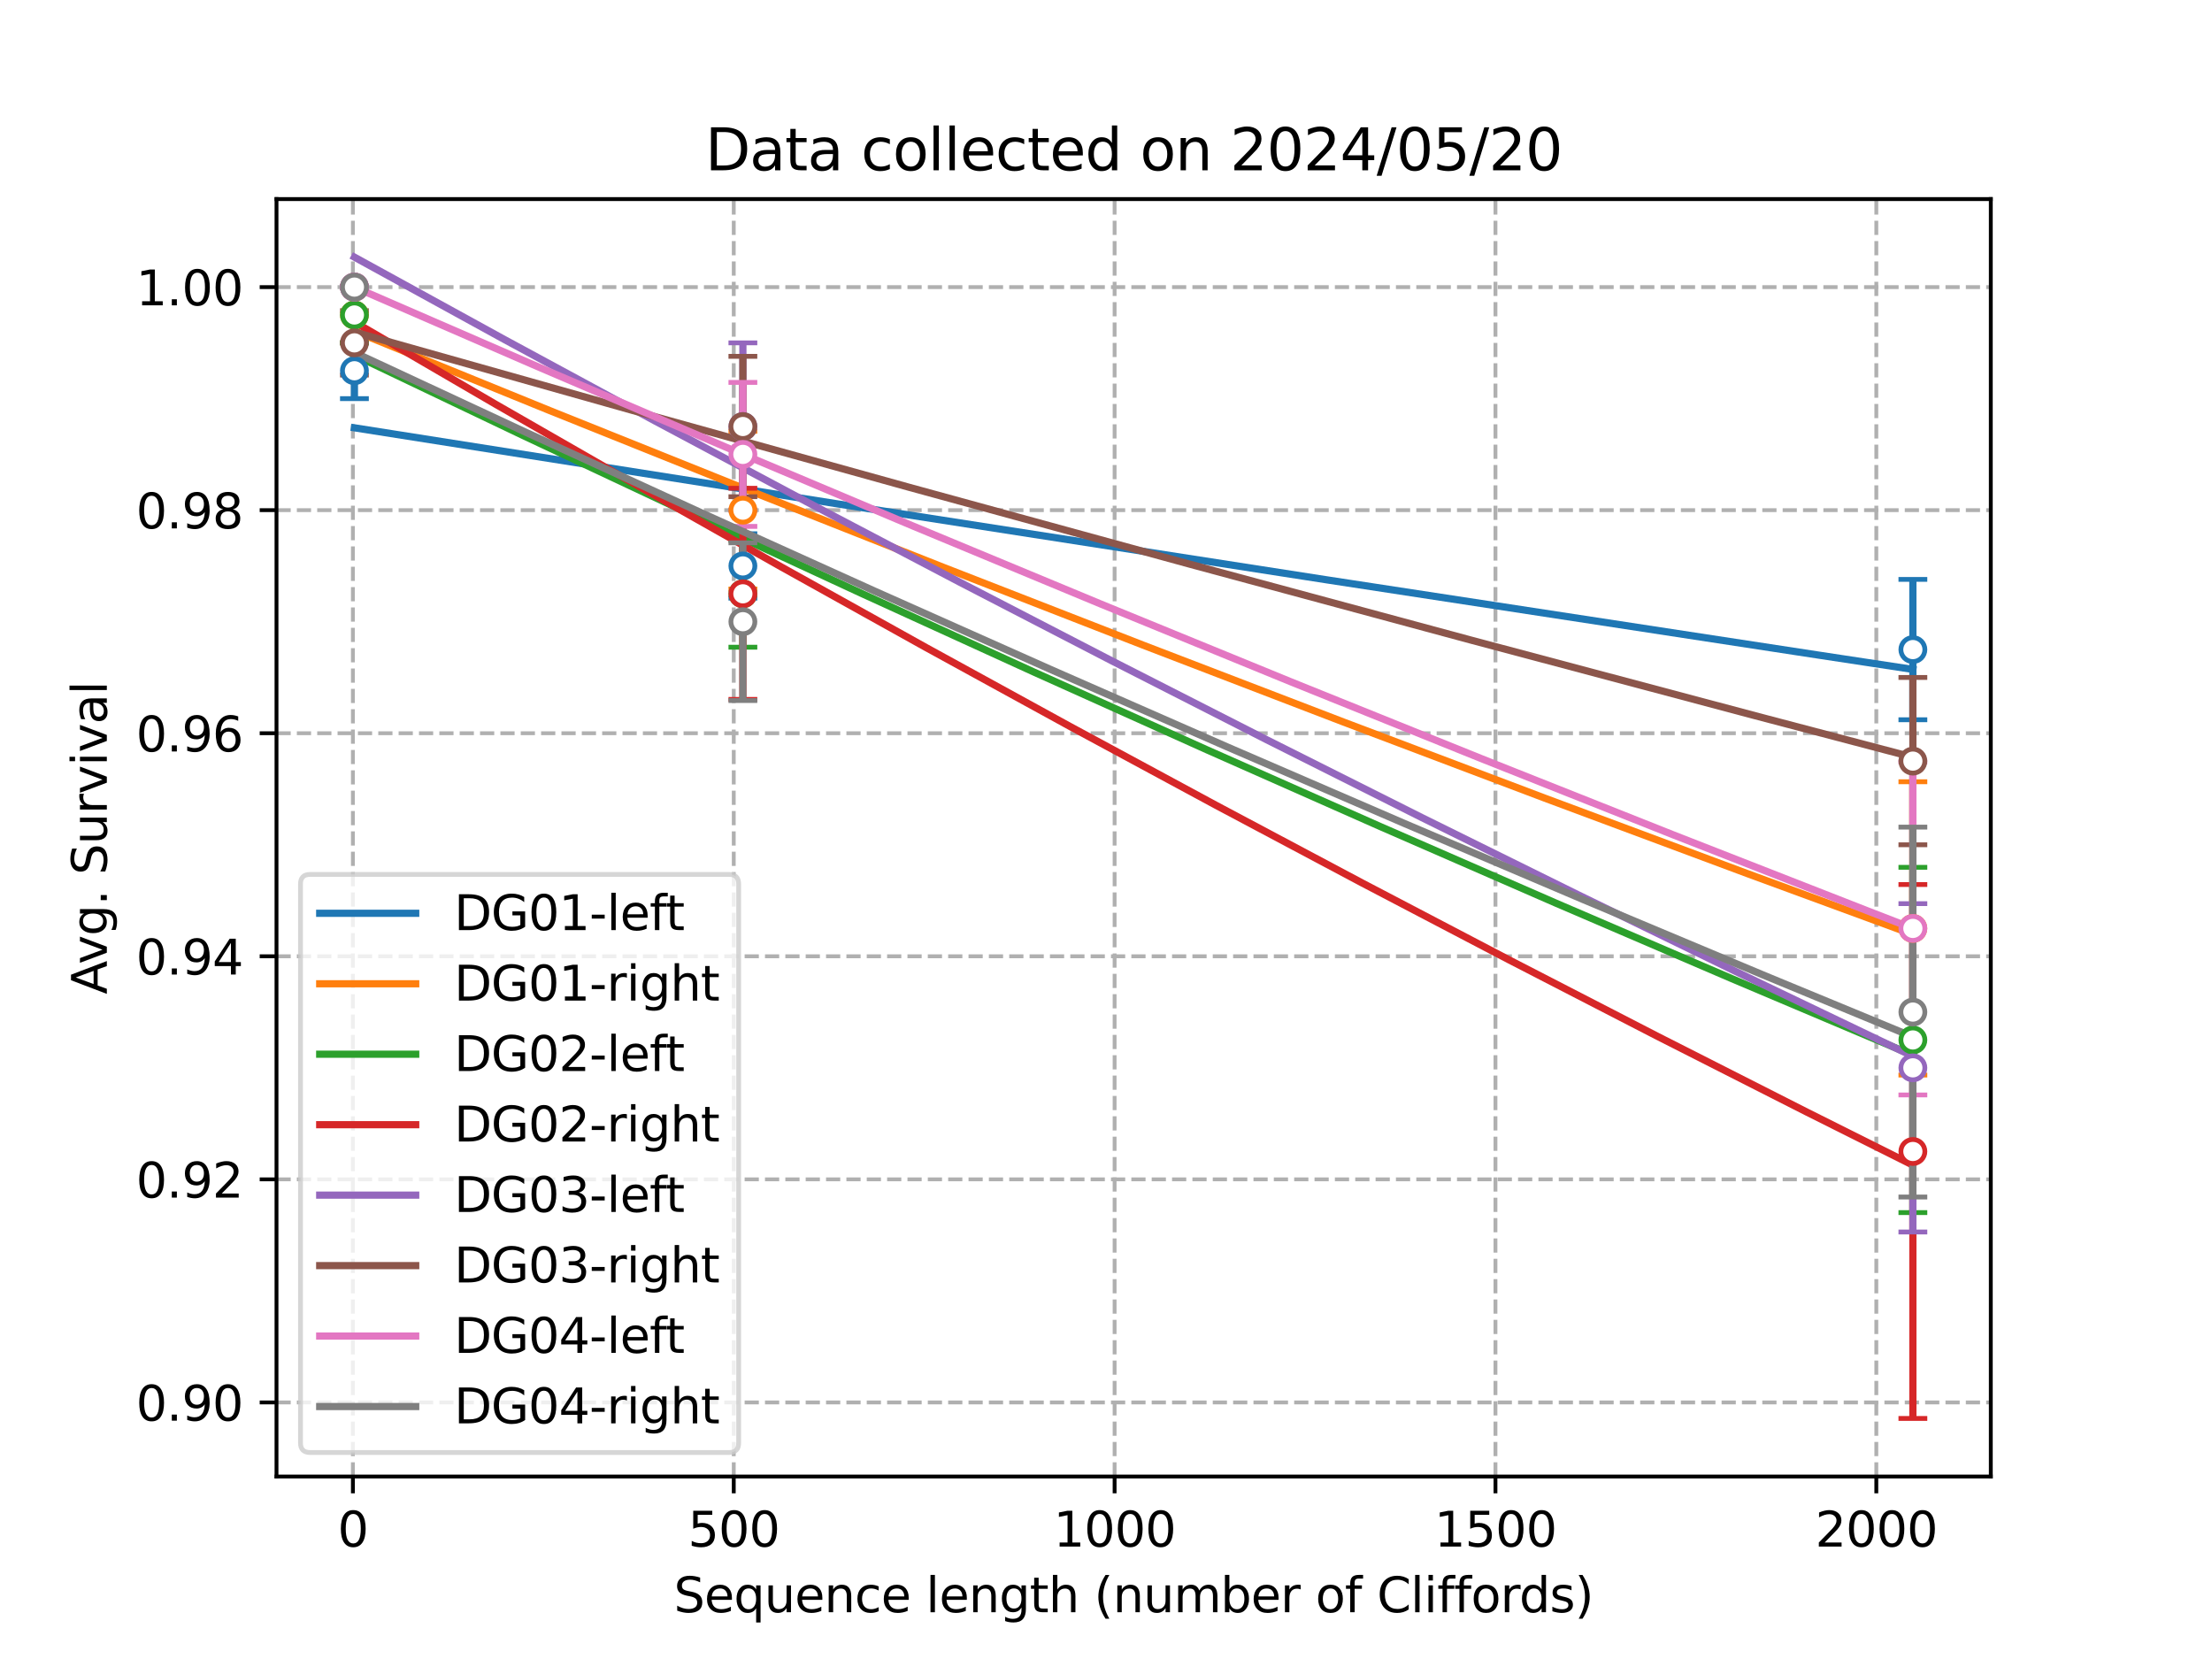 <?xml version="1.0" encoding="utf-8" standalone="no"?>
<!DOCTYPE svg PUBLIC "-//W3C//DTD SVG 1.1//EN"
  "http://www.w3.org/Graphics/SVG/1.1/DTD/svg11.dtd">
<svg xmlns:xlink="http://www.w3.org/1999/xlink" width="460.8pt" height="345.6pt" viewBox="0 0 460.8 345.6" xmlns="http://www.w3.org/2000/svg" version="1.1">
 <defs>
  <style type="text/css">*{stroke-linejoin: round; stroke-linecap: butt}</style>
 </defs>
 <g id="figure_1">
  <g id="patch_1">
   <path d="M 0 345.6 
L 460.8 345.6 
L 460.8 0 
L 0 0 
z
" style="fill: #ffffff"/>
  </g>
  <g id="axes_1">
   <g id="patch_2">
    <path d="M 57.6 307.584 
L 414.72 307.584 
L 414.72 41.472 
L 57.6 41.472 
z
" style="fill: #ffffff"/>
   </g>
   <g id="matplotlib.axis_1">
    <g id="xtick_1">
     <g id="line2d_1">
      <path d="M 73.515 307.584 
L 73.515 41.472 
" clip-path="url(#p0a33a0013e)" style="fill: none; stroke-dasharray: 2.96,1.28; stroke-dashoffset: 0; stroke: #b0b0b0; stroke-width: 0.8"/>
     </g>
     <g id="line2d_2">
      <defs>
       <path id="m401fcc86e3" d="M 0 0 
L 0 3.5 
" style="stroke: #000000; stroke-width: 0.8"/>
      </defs>
      <g>
       <use xlink:href="#m401fcc86e3" x="73.515" y="307.584" style="stroke: #000000; stroke-width: 0.8"/>
      </g>
     </g>
     <g id="text_1">
      <!-- 0 -->
      <g transform="translate(70.334 322.182) scale(0.1 -0.1)">
       <defs>
        <path id="DejaVuSans-30" d="M 2034 4250 
Q 1547 4250 1301 3770 
Q 1056 3291 1056 2328 
Q 1056 1369 1301 889 
Q 1547 409 2034 409 
Q 2525 409 2770 889 
Q 3016 1369 3016 2328 
Q 3016 3291 2770 3770 
Q 2525 4250 2034 4250 
z
M 2034 4750 
Q 2819 4750 3233 4129 
Q 3647 3509 3647 2328 
Q 3647 1150 3233 529 
Q 2819 -91 2034 -91 
Q 1250 -91 836 529 
Q 422 1150 422 2328 
Q 422 3509 836 4129 
Q 1250 4750 2034 4750 
z
" transform="scale(0.016)"/>
       </defs>
       <use xlink:href="#DejaVuSans-30"/>
      </g>
     </g>
    </g>
    <g id="xtick_2">
     <g id="line2d_3">
      <path d="M 152.854 307.584 
L 152.854 41.472 
" clip-path="url(#p0a33a0013e)" style="fill: none; stroke-dasharray: 2.96,1.28; stroke-dashoffset: 0; stroke: #b0b0b0; stroke-width: 0.8"/>
     </g>
     <g id="line2d_4">
      <g>
       <use xlink:href="#m401fcc86e3" x="152.854" y="307.584" style="stroke: #000000; stroke-width: 0.8"/>
      </g>
     </g>
     <g id="text_2">
      <!-- 500 -->
      <g transform="translate(143.31 322.182) scale(0.1 -0.1)">
       <defs>
        <path id="DejaVuSans-35" d="M 691 4666 
L 3169 4666 
L 3169 4134 
L 1269 4134 
L 1269 2991 
Q 1406 3038 1543 3061 
Q 1681 3084 1819 3084 
Q 2600 3084 3056 2656 
Q 3513 2228 3513 1497 
Q 3513 744 3044 326 
Q 2575 -91 1722 -91 
Q 1428 -91 1123 -41 
Q 819 9 494 109 
L 494 744 
Q 775 591 1075 516 
Q 1375 441 1709 441 
Q 2250 441 2565 725 
Q 2881 1009 2881 1497 
Q 2881 1984 2565 2268 
Q 2250 2553 1709 2553 
Q 1456 2553 1204 2497 
Q 953 2441 691 2322 
L 691 4666 
z
" transform="scale(0.016)"/>
       </defs>
       <use xlink:href="#DejaVuSans-35"/>
       <use xlink:href="#DejaVuSans-30" x="63.623"/>
       <use xlink:href="#DejaVuSans-30" x="127.246"/>
      </g>
     </g>
    </g>
    <g id="xtick_3">
     <g id="line2d_5">
      <path d="M 232.193 307.584 
L 232.193 41.472 
" clip-path="url(#p0a33a0013e)" style="fill: none; stroke-dasharray: 2.96,1.28; stroke-dashoffset: 0; stroke: #b0b0b0; stroke-width: 0.8"/>
     </g>
     <g id="line2d_6">
      <g>
       <use xlink:href="#m401fcc86e3" x="232.193" y="307.584" style="stroke: #000000; stroke-width: 0.8"/>
      </g>
     </g>
     <g id="text_3">
      <!-- 1000 -->
      <g transform="translate(219.468 322.182) scale(0.1 -0.1)">
       <defs>
        <path id="DejaVuSans-31" d="M 794 531 
L 1825 531 
L 1825 4091 
L 703 3866 
L 703 4441 
L 1819 4666 
L 2450 4666 
L 2450 531 
L 3481 531 
L 3481 0 
L 794 0 
L 794 531 
z
" transform="scale(0.016)"/>
       </defs>
       <use xlink:href="#DejaVuSans-31"/>
       <use xlink:href="#DejaVuSans-30" x="63.623"/>
       <use xlink:href="#DejaVuSans-30" x="127.246"/>
       <use xlink:href="#DejaVuSans-30" x="190.869"/>
      </g>
     </g>
    </g>
    <g id="xtick_4">
     <g id="line2d_7">
      <path d="M 311.532 307.584 
L 311.532 41.472 
" clip-path="url(#p0a33a0013e)" style="fill: none; stroke-dasharray: 2.96,1.28; stroke-dashoffset: 0; stroke: #b0b0b0; stroke-width: 0.8"/>
     </g>
     <g id="line2d_8">
      <g>
       <use xlink:href="#m401fcc86e3" x="311.532" y="307.584" style="stroke: #000000; stroke-width: 0.8"/>
      </g>
     </g>
     <g id="text_4">
      <!-- 1500 -->
      <g transform="translate(298.807 322.182) scale(0.1 -0.1)">
       <use xlink:href="#DejaVuSans-31"/>
       <use xlink:href="#DejaVuSans-35" x="63.623"/>
       <use xlink:href="#DejaVuSans-30" x="127.246"/>
       <use xlink:href="#DejaVuSans-30" x="190.869"/>
      </g>
     </g>
    </g>
    <g id="xtick_5">
     <g id="line2d_9">
      <path d="M 390.871 307.584 
L 390.871 41.472 
" clip-path="url(#p0a33a0013e)" style="fill: none; stroke-dasharray: 2.96,1.28; stroke-dashoffset: 0; stroke: #b0b0b0; stroke-width: 0.8"/>
     </g>
     <g id="line2d_10">
      <g>
       <use xlink:href="#m401fcc86e3" x="390.871" y="307.584" style="stroke: #000000; stroke-width: 0.8"/>
      </g>
     </g>
     <g id="text_5">
      <!-- 2000 -->
      <g transform="translate(378.146 322.182) scale(0.1 -0.1)">
       <defs>
        <path id="DejaVuSans-32" d="M 1228 531 
L 3431 531 
L 3431 0 
L 469 0 
L 469 531 
Q 828 903 1448 1529 
Q 2069 2156 2228 2338 
Q 2531 2678 2651 2914 
Q 2772 3150 2772 3378 
Q 2772 3750 2511 3984 
Q 2250 4219 1831 4219 
Q 1534 4219 1204 4116 
Q 875 4013 500 3803 
L 500 4441 
Q 881 4594 1212 4672 
Q 1544 4750 1819 4750 
Q 2544 4750 2975 4387 
Q 3406 4025 3406 3419 
Q 3406 3131 3298 2873 
Q 3191 2616 2906 2266 
Q 2828 2175 2409 1742 
Q 1991 1309 1228 531 
z
" transform="scale(0.016)"/>
       </defs>
       <use xlink:href="#DejaVuSans-32"/>
       <use xlink:href="#DejaVuSans-30" x="63.623"/>
       <use xlink:href="#DejaVuSans-30" x="127.246"/>
       <use xlink:href="#DejaVuSans-30" x="190.869"/>
      </g>
     </g>
    </g>
    <g id="text_6">
     <!-- Sequence length (number of Cliffords) -->
     <g transform="translate(140.37 335.861) scale(0.1 -0.1)">
      <defs>
       <path id="DejaVuSans-53" d="M 3425 4513 
L 3425 3897 
Q 3066 4069 2747 4153 
Q 2428 4238 2131 4238 
Q 1616 4238 1336 4038 
Q 1056 3838 1056 3469 
Q 1056 3159 1242 3001 
Q 1428 2844 1947 2747 
L 2328 2669 
Q 3034 2534 3370 2195 
Q 3706 1856 3706 1288 
Q 3706 609 3251 259 
Q 2797 -91 1919 -91 
Q 1588 -91 1214 -16 
Q 841 59 441 206 
L 441 856 
Q 825 641 1194 531 
Q 1563 422 1919 422 
Q 2459 422 2753 634 
Q 3047 847 3047 1241 
Q 3047 1584 2836 1778 
Q 2625 1972 2144 2069 
L 1759 2144 
Q 1053 2284 737 2584 
Q 422 2884 422 3419 
Q 422 4038 858 4394 
Q 1294 4750 2059 4750 
Q 2388 4750 2728 4690 
Q 3069 4631 3425 4513 
z
" transform="scale(0.016)"/>
       <path id="DejaVuSans-65" d="M 3597 1894 
L 3597 1613 
L 953 1613 
Q 991 1019 1311 708 
Q 1631 397 2203 397 
Q 2534 397 2845 478 
Q 3156 559 3463 722 
L 3463 178 
Q 3153 47 2828 -22 
Q 2503 -91 2169 -91 
Q 1331 -91 842 396 
Q 353 884 353 1716 
Q 353 2575 817 3079 
Q 1281 3584 2069 3584 
Q 2775 3584 3186 3129 
Q 3597 2675 3597 1894 
z
M 3022 2063 
Q 3016 2534 2758 2815 
Q 2500 3097 2075 3097 
Q 1594 3097 1305 2825 
Q 1016 2553 972 2059 
L 3022 2063 
z
" transform="scale(0.016)"/>
       <path id="DejaVuSans-71" d="M 947 1747 
Q 947 1113 1208 752 
Q 1469 391 1925 391 
Q 2381 391 2643 752 
Q 2906 1113 2906 1747 
Q 2906 2381 2643 2742 
Q 2381 3103 1925 3103 
Q 1469 3103 1208 2742 
Q 947 2381 947 1747 
z
M 2906 525 
Q 2725 213 2448 61 
Q 2172 -91 1784 -91 
Q 1150 -91 751 415 
Q 353 922 353 1747 
Q 353 2572 751 3078 
Q 1150 3584 1784 3584 
Q 2172 3584 2448 3432 
Q 2725 3281 2906 2969 
L 2906 3500 
L 3481 3500 
L 3481 -1331 
L 2906 -1331 
L 2906 525 
z
" transform="scale(0.016)"/>
       <path id="DejaVuSans-75" d="M 544 1381 
L 544 3500 
L 1119 3500 
L 1119 1403 
Q 1119 906 1312 657 
Q 1506 409 1894 409 
Q 2359 409 2629 706 
Q 2900 1003 2900 1516 
L 2900 3500 
L 3475 3500 
L 3475 0 
L 2900 0 
L 2900 538 
Q 2691 219 2414 64 
Q 2138 -91 1772 -91 
Q 1169 -91 856 284 
Q 544 659 544 1381 
z
M 1991 3584 
L 1991 3584 
z
" transform="scale(0.016)"/>
       <path id="DejaVuSans-6e" d="M 3513 2113 
L 3513 0 
L 2938 0 
L 2938 2094 
Q 2938 2591 2744 2837 
Q 2550 3084 2163 3084 
Q 1697 3084 1428 2787 
Q 1159 2491 1159 1978 
L 1159 0 
L 581 0 
L 581 3500 
L 1159 3500 
L 1159 2956 
Q 1366 3272 1645 3428 
Q 1925 3584 2291 3584 
Q 2894 3584 3203 3211 
Q 3513 2838 3513 2113 
z
" transform="scale(0.016)"/>
       <path id="DejaVuSans-63" d="M 3122 3366 
L 3122 2828 
Q 2878 2963 2633 3030 
Q 2388 3097 2138 3097 
Q 1578 3097 1268 2742 
Q 959 2388 959 1747 
Q 959 1106 1268 751 
Q 1578 397 2138 397 
Q 2388 397 2633 464 
Q 2878 531 3122 666 
L 3122 134 
Q 2881 22 2623 -34 
Q 2366 -91 2075 -91 
Q 1284 -91 818 406 
Q 353 903 353 1747 
Q 353 2603 823 3093 
Q 1294 3584 2113 3584 
Q 2378 3584 2631 3529 
Q 2884 3475 3122 3366 
z
" transform="scale(0.016)"/>
       <path id="DejaVuSans-20" transform="scale(0.016)"/>
       <path id="DejaVuSans-6c" d="M 603 4863 
L 1178 4863 
L 1178 0 
L 603 0 
L 603 4863 
z
" transform="scale(0.016)"/>
       <path id="DejaVuSans-67" d="M 2906 1791 
Q 2906 2416 2648 2759 
Q 2391 3103 1925 3103 
Q 1463 3103 1205 2759 
Q 947 2416 947 1791 
Q 947 1169 1205 825 
Q 1463 481 1925 481 
Q 2391 481 2648 825 
Q 2906 1169 2906 1791 
z
M 3481 434 
Q 3481 -459 3084 -895 
Q 2688 -1331 1869 -1331 
Q 1566 -1331 1297 -1286 
Q 1028 -1241 775 -1147 
L 775 -588 
Q 1028 -725 1275 -790 
Q 1522 -856 1778 -856 
Q 2344 -856 2625 -561 
Q 2906 -266 2906 331 
L 2906 616 
Q 2728 306 2450 153 
Q 2172 0 1784 0 
Q 1141 0 747 490 
Q 353 981 353 1791 
Q 353 2603 747 3093 
Q 1141 3584 1784 3584 
Q 2172 3584 2450 3431 
Q 2728 3278 2906 2969 
L 2906 3500 
L 3481 3500 
L 3481 434 
z
" transform="scale(0.016)"/>
       <path id="DejaVuSans-74" d="M 1172 4494 
L 1172 3500 
L 2356 3500 
L 2356 3053 
L 1172 3053 
L 1172 1153 
Q 1172 725 1289 603 
Q 1406 481 1766 481 
L 2356 481 
L 2356 0 
L 1766 0 
Q 1100 0 847 248 
Q 594 497 594 1153 
L 594 3053 
L 172 3053 
L 172 3500 
L 594 3500 
L 594 4494 
L 1172 4494 
z
" transform="scale(0.016)"/>
       <path id="DejaVuSans-68" d="M 3513 2113 
L 3513 0 
L 2938 0 
L 2938 2094 
Q 2938 2591 2744 2837 
Q 2550 3084 2163 3084 
Q 1697 3084 1428 2787 
Q 1159 2491 1159 1978 
L 1159 0 
L 581 0 
L 581 4863 
L 1159 4863 
L 1159 2956 
Q 1366 3272 1645 3428 
Q 1925 3584 2291 3584 
Q 2894 3584 3203 3211 
Q 3513 2838 3513 2113 
z
" transform="scale(0.016)"/>
       <path id="DejaVuSans-28" d="M 1984 4856 
Q 1566 4138 1362 3434 
Q 1159 2731 1159 2009 
Q 1159 1288 1364 580 
Q 1569 -128 1984 -844 
L 1484 -844 
Q 1016 -109 783 600 
Q 550 1309 550 2009 
Q 550 2706 781 3412 
Q 1013 4119 1484 4856 
L 1984 4856 
z
" transform="scale(0.016)"/>
       <path id="DejaVuSans-6d" d="M 3328 2828 
Q 3544 3216 3844 3400 
Q 4144 3584 4550 3584 
Q 5097 3584 5394 3201 
Q 5691 2819 5691 2113 
L 5691 0 
L 5113 0 
L 5113 2094 
Q 5113 2597 4934 2840 
Q 4756 3084 4391 3084 
Q 3944 3084 3684 2787 
Q 3425 2491 3425 1978 
L 3425 0 
L 2847 0 
L 2847 2094 
Q 2847 2600 2669 2842 
Q 2491 3084 2119 3084 
Q 1678 3084 1418 2786 
Q 1159 2488 1159 1978 
L 1159 0 
L 581 0 
L 581 3500 
L 1159 3500 
L 1159 2956 
Q 1356 3278 1631 3431 
Q 1906 3584 2284 3584 
Q 2666 3584 2933 3390 
Q 3200 3197 3328 2828 
z
" transform="scale(0.016)"/>
       <path id="DejaVuSans-62" d="M 3116 1747 
Q 3116 2381 2855 2742 
Q 2594 3103 2138 3103 
Q 1681 3103 1420 2742 
Q 1159 2381 1159 1747 
Q 1159 1113 1420 752 
Q 1681 391 2138 391 
Q 2594 391 2855 752 
Q 3116 1113 3116 1747 
z
M 1159 2969 
Q 1341 3281 1617 3432 
Q 1894 3584 2278 3584 
Q 2916 3584 3314 3078 
Q 3713 2572 3713 1747 
Q 3713 922 3314 415 
Q 2916 -91 2278 -91 
Q 1894 -91 1617 61 
Q 1341 213 1159 525 
L 1159 0 
L 581 0 
L 581 4863 
L 1159 4863 
L 1159 2969 
z
" transform="scale(0.016)"/>
       <path id="DejaVuSans-72" d="M 2631 2963 
Q 2534 3019 2420 3045 
Q 2306 3072 2169 3072 
Q 1681 3072 1420 2755 
Q 1159 2438 1159 1844 
L 1159 0 
L 581 0 
L 581 3500 
L 1159 3500 
L 1159 2956 
Q 1341 3275 1631 3429 
Q 1922 3584 2338 3584 
Q 2397 3584 2469 3576 
Q 2541 3569 2628 3553 
L 2631 2963 
z
" transform="scale(0.016)"/>
       <path id="DejaVuSans-6f" d="M 1959 3097 
Q 1497 3097 1228 2736 
Q 959 2375 959 1747 
Q 959 1119 1226 758 
Q 1494 397 1959 397 
Q 2419 397 2687 759 
Q 2956 1122 2956 1747 
Q 2956 2369 2687 2733 
Q 2419 3097 1959 3097 
z
M 1959 3584 
Q 2709 3584 3137 3096 
Q 3566 2609 3566 1747 
Q 3566 888 3137 398 
Q 2709 -91 1959 -91 
Q 1206 -91 779 398 
Q 353 888 353 1747 
Q 353 2609 779 3096 
Q 1206 3584 1959 3584 
z
" transform="scale(0.016)"/>
       <path id="DejaVuSans-66" d="M 2375 4863 
L 2375 4384 
L 1825 4384 
Q 1516 4384 1395 4259 
Q 1275 4134 1275 3809 
L 1275 3500 
L 2222 3500 
L 2222 3053 
L 1275 3053 
L 1275 0 
L 697 0 
L 697 3053 
L 147 3053 
L 147 3500 
L 697 3500 
L 697 3744 
Q 697 4328 969 4595 
Q 1241 4863 1831 4863 
L 2375 4863 
z
" transform="scale(0.016)"/>
       <path id="DejaVuSans-43" d="M 4122 4306 
L 4122 3641 
Q 3803 3938 3442 4084 
Q 3081 4231 2675 4231 
Q 1875 4231 1450 3742 
Q 1025 3253 1025 2328 
Q 1025 1406 1450 917 
Q 1875 428 2675 428 
Q 3081 428 3442 575 
Q 3803 722 4122 1019 
L 4122 359 
Q 3791 134 3420 21 
Q 3050 -91 2638 -91 
Q 1578 -91 968 557 
Q 359 1206 359 2328 
Q 359 3453 968 4101 
Q 1578 4750 2638 4750 
Q 3056 4750 3426 4639 
Q 3797 4528 4122 4306 
z
" transform="scale(0.016)"/>
       <path id="DejaVuSans-69" d="M 603 3500 
L 1178 3500 
L 1178 0 
L 603 0 
L 603 3500 
z
M 603 4863 
L 1178 4863 
L 1178 4134 
L 603 4134 
L 603 4863 
z
" transform="scale(0.016)"/>
       <path id="DejaVuSans-64" d="M 2906 2969 
L 2906 4863 
L 3481 4863 
L 3481 0 
L 2906 0 
L 2906 525 
Q 2725 213 2448 61 
Q 2172 -91 1784 -91 
Q 1150 -91 751 415 
Q 353 922 353 1747 
Q 353 2572 751 3078 
Q 1150 3584 1784 3584 
Q 2172 3584 2448 3432 
Q 2725 3281 2906 2969 
z
M 947 1747 
Q 947 1113 1208 752 
Q 1469 391 1925 391 
Q 2381 391 2643 752 
Q 2906 1113 2906 1747 
Q 2906 2381 2643 2742 
Q 2381 3103 1925 3103 
Q 1469 3103 1208 2742 
Q 947 2381 947 1747 
z
" transform="scale(0.016)"/>
       <path id="DejaVuSans-73" d="M 2834 3397 
L 2834 2853 
Q 2591 2978 2328 3040 
Q 2066 3103 1784 3103 
Q 1356 3103 1142 2972 
Q 928 2841 928 2578 
Q 928 2378 1081 2264 
Q 1234 2150 1697 2047 
L 1894 2003 
Q 2506 1872 2764 1633 
Q 3022 1394 3022 966 
Q 3022 478 2636 193 
Q 2250 -91 1575 -91 
Q 1294 -91 989 -36 
Q 684 19 347 128 
L 347 722 
Q 666 556 975 473 
Q 1284 391 1588 391 
Q 1994 391 2212 530 
Q 2431 669 2431 922 
Q 2431 1156 2273 1281 
Q 2116 1406 1581 1522 
L 1381 1569 
Q 847 1681 609 1914 
Q 372 2147 372 2553 
Q 372 3047 722 3315 
Q 1072 3584 1716 3584 
Q 2034 3584 2315 3537 
Q 2597 3491 2834 3397 
z
" transform="scale(0.016)"/>
       <path id="DejaVuSans-29" d="M 513 4856 
L 1013 4856 
Q 1481 4119 1714 3412 
Q 1947 2706 1947 2009 
Q 1947 1309 1714 600 
Q 1481 -109 1013 -844 
L 513 -844 
Q 928 -128 1133 580 
Q 1338 1288 1338 2009 
Q 1338 2731 1133 3434 
Q 928 4138 513 4856 
z
" transform="scale(0.016)"/>
      </defs>
      <use xlink:href="#DejaVuSans-53"/>
      <use xlink:href="#DejaVuSans-65" x="63.477"/>
      <use xlink:href="#DejaVuSans-71" x="125"/>
      <use xlink:href="#DejaVuSans-75" x="188.477"/>
      <use xlink:href="#DejaVuSans-65" x="251.855"/>
      <use xlink:href="#DejaVuSans-6e" x="313.379"/>
      <use xlink:href="#DejaVuSans-63" x="376.758"/>
      <use xlink:href="#DejaVuSans-65" x="431.738"/>
      <use xlink:href="#DejaVuSans-20" x="493.262"/>
      <use xlink:href="#DejaVuSans-6c" x="525.049"/>
      <use xlink:href="#DejaVuSans-65" x="552.832"/>
      <use xlink:href="#DejaVuSans-6e" x="614.355"/>
      <use xlink:href="#DejaVuSans-67" x="677.734"/>
      <use xlink:href="#DejaVuSans-74" x="741.211"/>
      <use xlink:href="#DejaVuSans-68" x="780.42"/>
      <use xlink:href="#DejaVuSans-20" x="843.799"/>
      <use xlink:href="#DejaVuSans-28" x="875.586"/>
      <use xlink:href="#DejaVuSans-6e" x="914.6"/>
      <use xlink:href="#DejaVuSans-75" x="977.979"/>
      <use xlink:href="#DejaVuSans-6d" x="1041.357"/>
      <use xlink:href="#DejaVuSans-62" x="1138.77"/>
      <use xlink:href="#DejaVuSans-65" x="1202.246"/>
      <use xlink:href="#DejaVuSans-72" x="1263.77"/>
      <use xlink:href="#DejaVuSans-20" x="1304.883"/>
      <use xlink:href="#DejaVuSans-6f" x="1336.67"/>
      <use xlink:href="#DejaVuSans-66" x="1397.852"/>
      <use xlink:href="#DejaVuSans-20" x="1433.057"/>
      <use xlink:href="#DejaVuSans-43" x="1464.844"/>
      <use xlink:href="#DejaVuSans-6c" x="1534.668"/>
      <use xlink:href="#DejaVuSans-69" x="1562.451"/>
      <use xlink:href="#DejaVuSans-66" x="1590.234"/>
      <use xlink:href="#DejaVuSans-66" x="1625.439"/>
      <use xlink:href="#DejaVuSans-6f" x="1660.645"/>
      <use xlink:href="#DejaVuSans-72" x="1721.826"/>
      <use xlink:href="#DejaVuSans-64" x="1761.189"/>
      <use xlink:href="#DejaVuSans-73" x="1824.666"/>
      <use xlink:href="#DejaVuSans-29" x="1876.766"/>
     </g>
    </g>
   </g>
   <g id="matplotlib.axis_2">
    <g id="ytick_1">
     <g id="line2d_11">
      <path d="M 57.6 292.152 
L 414.72 292.152 
" clip-path="url(#p0a33a0013e)" style="fill: none; stroke-dasharray: 2.96,1.28; stroke-dashoffset: 0; stroke: #b0b0b0; stroke-width: 0.8"/>
     </g>
     <g id="line2d_12">
      <defs>
       <path id="m92fa76b749" d="M 0 0 
L -3.5 0 
" style="stroke: #000000; stroke-width: 0.8"/>
      </defs>
      <g>
       <use xlink:href="#m92fa76b749" x="57.6" y="292.152" style="stroke: #000000; stroke-width: 0.8"/>
      </g>
     </g>
     <g id="text_7">
      <!-- 0.90 -->
      <g transform="translate(28.334 295.952) scale(0.1 -0.1)">
       <defs>
        <path id="DejaVuSans-2e" d="M 684 794 
L 1344 794 
L 1344 0 
L 684 0 
L 684 794 
z
" transform="scale(0.016)"/>
        <path id="DejaVuSans-39" d="M 703 97 
L 703 672 
Q 941 559 1184 500 
Q 1428 441 1663 441 
Q 2288 441 2617 861 
Q 2947 1281 2994 2138 
Q 2813 1869 2534 1725 
Q 2256 1581 1919 1581 
Q 1219 1581 811 2004 
Q 403 2428 403 3163 
Q 403 3881 828 4315 
Q 1253 4750 1959 4750 
Q 2769 4750 3195 4129 
Q 3622 3509 3622 2328 
Q 3622 1225 3098 567 
Q 2575 -91 1691 -91 
Q 1453 -91 1209 -44 
Q 966 3 703 97 
z
M 1959 2075 
Q 2384 2075 2632 2365 
Q 2881 2656 2881 3163 
Q 2881 3666 2632 3958 
Q 2384 4250 1959 4250 
Q 1534 4250 1286 3958 
Q 1038 3666 1038 3163 
Q 1038 2656 1286 2365 
Q 1534 2075 1959 2075 
z
" transform="scale(0.016)"/>
       </defs>
       <use xlink:href="#DejaVuSans-30"/>
       <use xlink:href="#DejaVuSans-2e" x="63.623"/>
       <use xlink:href="#DejaVuSans-39" x="95.41"/>
       <use xlink:href="#DejaVuSans-30" x="159.033"/>
      </g>
     </g>
    </g>
    <g id="ytick_2">
     <g id="line2d_13">
      <path d="M 57.6 245.683 
L 414.72 245.683 
" clip-path="url(#p0a33a0013e)" style="fill: none; stroke-dasharray: 2.96,1.28; stroke-dashoffset: 0; stroke: #b0b0b0; stroke-width: 0.8"/>
     </g>
     <g id="line2d_14">
      <g>
       <use xlink:href="#m92fa76b749" x="57.6" y="245.683" style="stroke: #000000; stroke-width: 0.8"/>
      </g>
     </g>
     <g id="text_8">
      <!-- 0.92 -->
      <g transform="translate(28.334 249.483) scale(0.1 -0.1)">
       <use xlink:href="#DejaVuSans-30"/>
       <use xlink:href="#DejaVuSans-2e" x="63.623"/>
       <use xlink:href="#DejaVuSans-39" x="95.41"/>
       <use xlink:href="#DejaVuSans-32" x="159.033"/>
      </g>
     </g>
    </g>
    <g id="ytick_3">
     <g id="line2d_15">
      <path d="M 57.6 199.214 
L 414.72 199.214 
" clip-path="url(#p0a33a0013e)" style="fill: none; stroke-dasharray: 2.96,1.28; stroke-dashoffset: 0; stroke: #b0b0b0; stroke-width: 0.8"/>
     </g>
     <g id="line2d_16">
      <g>
       <use xlink:href="#m92fa76b749" x="57.6" y="199.214" style="stroke: #000000; stroke-width: 0.8"/>
      </g>
     </g>
     <g id="text_9">
      <!-- 0.94 -->
      <g transform="translate(28.334 203.014) scale(0.1 -0.1)">
       <defs>
        <path id="DejaVuSans-34" d="M 2419 4116 
L 825 1625 
L 2419 1625 
L 2419 4116 
z
M 2253 4666 
L 3047 4666 
L 3047 1625 
L 3713 1625 
L 3713 1100 
L 3047 1100 
L 3047 0 
L 2419 0 
L 2419 1100 
L 313 1100 
L 313 1709 
L 2253 4666 
z
" transform="scale(0.016)"/>
       </defs>
       <use xlink:href="#DejaVuSans-30"/>
       <use xlink:href="#DejaVuSans-2e" x="63.623"/>
       <use xlink:href="#DejaVuSans-39" x="95.41"/>
       <use xlink:href="#DejaVuSans-34" x="159.033"/>
      </g>
     </g>
    </g>
    <g id="ytick_4">
     <g id="line2d_17">
      <path d="M 57.6 152.746 
L 414.72 152.746 
" clip-path="url(#p0a33a0013e)" style="fill: none; stroke-dasharray: 2.96,1.28; stroke-dashoffset: 0; stroke: #b0b0b0; stroke-width: 0.8"/>
     </g>
     <g id="line2d_18">
      <g>
       <use xlink:href="#m92fa76b749" x="57.6" y="152.746" style="stroke: #000000; stroke-width: 0.8"/>
      </g>
     </g>
     <g id="text_10">
      <!-- 0.96 -->
      <g transform="translate(28.334 156.545) scale(0.1 -0.1)">
       <defs>
        <path id="DejaVuSans-36" d="M 2113 2584 
Q 1688 2584 1439 2293 
Q 1191 2003 1191 1497 
Q 1191 994 1439 701 
Q 1688 409 2113 409 
Q 2538 409 2786 701 
Q 3034 994 3034 1497 
Q 3034 2003 2786 2293 
Q 2538 2584 2113 2584 
z
M 3366 4563 
L 3366 3988 
Q 3128 4100 2886 4159 
Q 2644 4219 2406 4219 
Q 1781 4219 1451 3797 
Q 1122 3375 1075 2522 
Q 1259 2794 1537 2939 
Q 1816 3084 2150 3084 
Q 2853 3084 3261 2657 
Q 3669 2231 3669 1497 
Q 3669 778 3244 343 
Q 2819 -91 2113 -91 
Q 1303 -91 875 529 
Q 447 1150 447 2328 
Q 447 3434 972 4092 
Q 1497 4750 2381 4750 
Q 2619 4750 2861 4703 
Q 3103 4656 3366 4563 
z
" transform="scale(0.016)"/>
       </defs>
       <use xlink:href="#DejaVuSans-30"/>
       <use xlink:href="#DejaVuSans-2e" x="63.623"/>
       <use xlink:href="#DejaVuSans-39" x="95.41"/>
       <use xlink:href="#DejaVuSans-36" x="159.033"/>
      </g>
     </g>
    </g>
    <g id="ytick_5">
     <g id="line2d_19">
      <path d="M 57.6 106.277 
L 414.72 106.277 
" clip-path="url(#p0a33a0013e)" style="fill: none; stroke-dasharray: 2.96,1.28; stroke-dashoffset: 0; stroke: #b0b0b0; stroke-width: 0.8"/>
     </g>
     <g id="line2d_20">
      <g>
       <use xlink:href="#m92fa76b749" x="57.6" y="106.277" style="stroke: #000000; stroke-width: 0.8"/>
      </g>
     </g>
     <g id="text_11">
      <!-- 0.98 -->
      <g transform="translate(28.334 110.076) scale(0.1 -0.1)">
       <defs>
        <path id="DejaVuSans-38" d="M 2034 2216 
Q 1584 2216 1326 1975 
Q 1069 1734 1069 1313 
Q 1069 891 1326 650 
Q 1584 409 2034 409 
Q 2484 409 2743 651 
Q 3003 894 3003 1313 
Q 3003 1734 2745 1975 
Q 2488 2216 2034 2216 
z
M 1403 2484 
Q 997 2584 770 2862 
Q 544 3141 544 3541 
Q 544 4100 942 4425 
Q 1341 4750 2034 4750 
Q 2731 4750 3128 4425 
Q 3525 4100 3525 3541 
Q 3525 3141 3298 2862 
Q 3072 2584 2669 2484 
Q 3125 2378 3379 2068 
Q 3634 1759 3634 1313 
Q 3634 634 3220 271 
Q 2806 -91 2034 -91 
Q 1263 -91 848 271 
Q 434 634 434 1313 
Q 434 1759 690 2068 
Q 947 2378 1403 2484 
z
M 1172 3481 
Q 1172 3119 1398 2916 
Q 1625 2713 2034 2713 
Q 2441 2713 2670 2916 
Q 2900 3119 2900 3481 
Q 2900 3844 2670 4047 
Q 2441 4250 2034 4250 
Q 1625 4250 1398 4047 
Q 1172 3844 1172 3481 
z
" transform="scale(0.016)"/>
       </defs>
       <use xlink:href="#DejaVuSans-30"/>
       <use xlink:href="#DejaVuSans-2e" x="63.623"/>
       <use xlink:href="#DejaVuSans-39" x="95.41"/>
       <use xlink:href="#DejaVuSans-38" x="159.033"/>
      </g>
     </g>
    </g>
    <g id="ytick_6">
     <g id="line2d_21">
      <path d="M 57.6 59.808 
L 414.72 59.808 
" clip-path="url(#p0a33a0013e)" style="fill: none; stroke-dasharray: 2.96,1.28; stroke-dashoffset: 0; stroke: #b0b0b0; stroke-width: 0.8"/>
     </g>
     <g id="line2d_22">
      <g>
       <use xlink:href="#m92fa76b749" x="57.6" y="59.808" style="stroke: #000000; stroke-width: 0.8"/>
      </g>
     </g>
     <g id="text_12">
      <!-- 1.00 -->
      <g transform="translate(28.334 63.607) scale(0.1 -0.1)">
       <use xlink:href="#DejaVuSans-31"/>
       <use xlink:href="#DejaVuSans-2e" x="63.623"/>
       <use xlink:href="#DejaVuSans-30" x="95.41"/>
       <use xlink:href="#DejaVuSans-30" x="159.033"/>
      </g>
     </g>
    </g>
    <g id="text_13">
     <!-- Avg. Survival -->
     <g transform="translate(22.255 207.126) rotate(-90) scale(0.1 -0.1)">
      <defs>
       <path id="DejaVuSans-41" d="M 2188 4044 
L 1331 1722 
L 3047 1722 
L 2188 4044 
z
M 1831 4666 
L 2547 4666 
L 4325 0 
L 3669 0 
L 3244 1197 
L 1141 1197 
L 716 0 
L 50 0 
L 1831 4666 
z
" transform="scale(0.016)"/>
       <path id="DejaVuSans-76" d="M 191 3500 
L 800 3500 
L 1894 563 
L 2988 3500 
L 3597 3500 
L 2284 0 
L 1503 0 
L 191 3500 
z
" transform="scale(0.016)"/>
       <path id="DejaVuSans-61" d="M 2194 1759 
Q 1497 1759 1228 1600 
Q 959 1441 959 1056 
Q 959 750 1161 570 
Q 1363 391 1709 391 
Q 2188 391 2477 730 
Q 2766 1069 2766 1631 
L 2766 1759 
L 2194 1759 
z
M 3341 1997 
L 3341 0 
L 2766 0 
L 2766 531 
Q 2569 213 2275 61 
Q 1981 -91 1556 -91 
Q 1019 -91 701 211 
Q 384 513 384 1019 
Q 384 1609 779 1909 
Q 1175 2209 1959 2209 
L 2766 2209 
L 2766 2266 
Q 2766 2663 2505 2880 
Q 2244 3097 1772 3097 
Q 1472 3097 1187 3025 
Q 903 2953 641 2809 
L 641 3341 
Q 956 3463 1253 3523 
Q 1550 3584 1831 3584 
Q 2591 3584 2966 3190 
Q 3341 2797 3341 1997 
z
" transform="scale(0.016)"/>
      </defs>
      <use xlink:href="#DejaVuSans-41"/>
      <use xlink:href="#DejaVuSans-76" x="62.533"/>
      <use xlink:href="#DejaVuSans-67" x="121.713"/>
      <use xlink:href="#DejaVuSans-2e" x="185.189"/>
      <use xlink:href="#DejaVuSans-20" x="216.977"/>
      <use xlink:href="#DejaVuSans-53" x="248.764"/>
      <use xlink:href="#DejaVuSans-75" x="312.24"/>
      <use xlink:href="#DejaVuSans-72" x="375.619"/>
      <use xlink:href="#DejaVuSans-76" x="416.732"/>
      <use xlink:href="#DejaVuSans-69" x="475.912"/>
      <use xlink:href="#DejaVuSans-76" x="503.695"/>
      <use xlink:href="#DejaVuSans-61" x="562.875"/>
      <use xlink:href="#DejaVuSans-6c" x="624.154"/>
     </g>
    </g>
   </g>
   <g id="line2d_23">
    <path d="M 73.833 89.12 
L 174.752 105.011 
L 276.305 120.777 
L 378.653 136.44 
L 398.487 139.45 
L 398.487 139.45 
" clip-path="url(#p0a33a0013e)" style="fill: none; stroke: #1f77b4; stroke-width: 1.5; stroke-linecap: square"/>
   </g>
   <g id="LineCollection_1">
    <path d="M 73.833 83.042 
L 73.833 71.425 
" clip-path="url(#p0a33a0013e)" style="fill: none; stroke: #1f77b4; stroke-width: 1.5"/>
   </g>
   <g id="line2d_24">
    <defs>
     <path id="m5f2bc1e9ba" d="M 3 0 
L -3 -0 
" style="stroke: #1f77b4"/>
    </defs>
    <g clip-path="url(#p0a33a0013e)">
     <use xlink:href="#m5f2bc1e9ba" x="73.833" y="83.042" style="fill: #1f77b4; stroke: #1f77b4"/>
    </g>
   </g>
   <g id="line2d_25">
    <g clip-path="url(#p0a33a0013e)">
     <use xlink:href="#m5f2bc1e9ba" x="73.833" y="71.425" style="fill: #1f77b4; stroke: #1f77b4"/>
    </g>
   </g>
   <g id="LineCollection_2">
    <path d="M 154.758 124.601 
L 154.758 111.187 
" clip-path="url(#p0a33a0013e)" style="fill: none; stroke: #1f77b4; stroke-width: 1.5"/>
   </g>
   <g id="line2d_26">
    <g clip-path="url(#p0a33a0013e)">
     <use xlink:href="#m5f2bc1e9ba" x="154.758" y="124.601" style="fill: #1f77b4; stroke: #1f77b4"/>
    </g>
   </g>
   <g id="line2d_27">
    <g clip-path="url(#p0a33a0013e)">
     <use xlink:href="#m5f2bc1e9ba" x="154.758" y="111.187" style="fill: #1f77b4; stroke: #1f77b4"/>
    </g>
   </g>
   <g id="LineCollection_3">
    <path d="M 398.487 149.938 
L 398.487 120.702 
" clip-path="url(#p0a33a0013e)" style="fill: none; stroke: #1f77b4; stroke-width: 1.5"/>
   </g>
   <g id="line2d_28">
    <g clip-path="url(#p0a33a0013e)">
     <use xlink:href="#m5f2bc1e9ba" x="398.487" y="149.938" style="fill: #1f77b4; stroke: #1f77b4"/>
    </g>
   </g>
   <g id="line2d_29">
    <g clip-path="url(#p0a33a0013e)">
     <use xlink:href="#m5f2bc1e9ba" x="398.487" y="120.702" style="fill: #1f77b4; stroke: #1f77b4"/>
    </g>
   </g>
   <g id="line2d_30">
    <path d="M 73.833 68.974 
L 114.454 85.505 
L 155.393 101.926 
L 196.649 118.234 
L 238.064 134.366 
L 279.796 150.382 
L 321.846 166.282 
L 364.054 182.005 
L 398.487 194.657 
L 398.487 194.657 
" clip-path="url(#p0a33a0013e)" style="fill: none; stroke: #ff7f0e; stroke-width: 1.5; stroke-linecap: square"/>
   </g>
   <g id="LineCollection_4">
    <path d="M 73.833 71.425 
L 73.833 59.808 
" clip-path="url(#p0a33a0013e)" style="fill: none; stroke: #ff7f0e; stroke-width: 1.5"/>
   </g>
   <g id="line2d_31">
    <defs>
     <path id="m79708da201" d="M 3 0 
L -3 -0 
" style="stroke: #ff7f0e"/>
    </defs>
    <g clip-path="url(#p0a33a0013e)">
     <use xlink:href="#m79708da201" x="73.833" y="71.425" style="fill: #ff7f0e; stroke: #ff7f0e"/>
    </g>
   </g>
   <g id="line2d_32">
    <g clip-path="url(#p0a33a0013e)">
     <use xlink:href="#m79708da201" x="73.833" y="59.808" style="fill: #ff7f0e; stroke: #ff7f0e"/>
    </g>
   </g>
   <g id="LineCollection_5">
    <path d="M 154.758 122.706 
L 154.758 89.847 
" clip-path="url(#p0a33a0013e)" style="fill: none; stroke: #ff7f0e; stroke-width: 1.5"/>
   </g>
   <g id="line2d_33">
    <g clip-path="url(#p0a33a0013e)">
     <use xlink:href="#m79708da201" x="154.758" y="122.706" style="fill: #ff7f0e; stroke: #ff7f0e"/>
    </g>
   </g>
   <g id="line2d_34">
    <g clip-path="url(#p0a33a0013e)">
     <use xlink:href="#m79708da201" x="154.758" y="89.847" style="fill: #ff7f0e; stroke: #ff7f0e"/>
    </g>
   </g>
   <g id="LineCollection_6">
    <path d="M 398.487 223.959 
L 398.487 162.853 
" clip-path="url(#p0a33a0013e)" style="fill: none; stroke: #ff7f0e; stroke-width: 1.5"/>
   </g>
   <g id="line2d_35">
    <g clip-path="url(#p0a33a0013e)">
     <use xlink:href="#m79708da201" x="398.487" y="223.959" style="fill: #ff7f0e; stroke: #ff7f0e"/>
    </g>
   </g>
   <g id="line2d_36">
    <g clip-path="url(#p0a33a0013e)">
     <use xlink:href="#m79708da201" x="398.487" y="162.853" style="fill: #ff7f0e; stroke: #ff7f0e"/>
    </g>
   </g>
   <g id="line2d_37">
    <path d="M 73.833 73.966 
L 108.9 90.692 
L 144.127 107.248 
L 179.671 123.708 
L 215.373 139.996 
L 251.393 156.185 
L 287.572 172.2 
L 324.067 188.113 
L 360.722 203.851 
L 397.535 219.417 
L 398.487 219.816 
L 398.487 219.816 
" clip-path="url(#p0a33a0013e)" style="fill: none; stroke: #2ca02c; stroke-width: 1.5; stroke-linecap: square"/>
   </g>
   <g id="LineCollection_7">
    <path d="M 73.833 71.425 
L 73.833 59.808 
" clip-path="url(#p0a33a0013e)" style="fill: none; stroke: #2ca02c; stroke-width: 1.5"/>
   </g>
   <g id="line2d_38">
    <defs>
     <path id="m20cb676cf0" d="M 3 0 
L -3 -0 
" style="stroke: #2ca02c"/>
    </defs>
    <g clip-path="url(#p0a33a0013e)">
     <use xlink:href="#m20cb676cf0" x="73.833" y="71.425" style="fill: #2ca02c; stroke: #2ca02c"/>
    </g>
   </g>
   <g id="line2d_39">
    <g clip-path="url(#p0a33a0013e)">
     <use xlink:href="#m20cb676cf0" x="73.833" y="59.808" style="fill: #2ca02c; stroke: #2ca02c"/>
    </g>
   </g>
   <g id="LineCollection_8">
    <path d="M 154.758 134.825 
L 154.758 112.58 
" clip-path="url(#p0a33a0013e)" style="fill: none; stroke: #2ca02c; stroke-width: 1.5"/>
   </g>
   <g id="line2d_40">
    <g clip-path="url(#p0a33a0013e)">
     <use xlink:href="#m20cb676cf0" x="154.758" y="134.825" style="fill: #2ca02c; stroke: #2ca02c"/>
    </g>
   </g>
   <g id="line2d_41">
    <g clip-path="url(#p0a33a0013e)">
     <use xlink:href="#m20cb676cf0" x="154.758" y="112.58" style="fill: #2ca02c; stroke: #2ca02c"/>
    </g>
   </g>
   <g id="LineCollection_9">
    <path d="M 398.487 252.604 
L 398.487 180.677 
" clip-path="url(#p0a33a0013e)" style="fill: none; stroke: #2ca02c; stroke-width: 1.5"/>
   </g>
   <g id="line2d_42">
    <g clip-path="url(#p0a33a0013e)">
     <use xlink:href="#m20cb676cf0" x="398.487" y="252.604" style="fill: #2ca02c; stroke: #2ca02c"/>
    </g>
   </g>
   <g id="line2d_43">
    <g clip-path="url(#p0a33a0013e)">
     <use xlink:href="#m20cb676cf0" x="398.487" y="180.677" style="fill: #2ca02c; stroke: #2ca02c"/>
    </g>
   </g>
   <g id="line2d_44">
    <path d="M 73.833 67.079 
L 103.347 84.271 
L 133.02 101.298 
L 162.851 118.158 
L 192.841 134.853 
L 222.99 151.381 
L 253.297 167.743 
L 283.763 183.938 
L 314.388 199.967 
L 345.33 215.911 
L 376.431 231.685 
L 398.487 242.722 
L 398.487 242.722 
" clip-path="url(#p0a33a0013e)" style="fill: none; stroke: #d62728; stroke-width: 1.5; stroke-linecap: square"/>
   </g>
   <g id="LineCollection_10">
    <path d="M 73.833 59.808 
L 73.833 59.808 
" clip-path="url(#p0a33a0013e)" style="fill: none; stroke: #d62728; stroke-width: 1.5"/>
   </g>
   <g id="line2d_45">
    <defs>
     <path id="mf3fa1d16af" d="M 3 0 
L -3 -0 
" style="stroke: #d62728"/>
    </defs>
    <g clip-path="url(#p0a33a0013e)">
     <use xlink:href="#mf3fa1d16af" x="73.833" y="59.808" style="fill: #d62728; stroke: #d62728"/>
    </g>
   </g>
   <g id="line2d_46">
    <g clip-path="url(#p0a33a0013e)">
     <use xlink:href="#mf3fa1d16af" x="73.833" y="59.808" style="fill: #d62728; stroke: #d62728"/>
    </g>
   </g>
   <g id="LineCollection_11">
    <path d="M 154.758 145.694 
L 154.758 101.711 
" clip-path="url(#p0a33a0013e)" style="fill: none; stroke: #d62728; stroke-width: 1.5"/>
   </g>
   <g id="line2d_47">
    <g clip-path="url(#p0a33a0013e)">
     <use xlink:href="#mf3fa1d16af" x="154.758" y="145.694" style="fill: #d62728; stroke: #d62728"/>
    </g>
   </g>
   <g id="line2d_48">
    <g clip-path="url(#p0a33a0013e)">
     <use xlink:href="#mf3fa1d16af" x="154.758" y="101.711" style="fill: #d62728; stroke: #d62728"/>
    </g>
   </g>
   <g id="LineCollection_12">
    <path d="M 398.487 295.488 
L 398.487 184.262 
" clip-path="url(#p0a33a0013e)" style="fill: none; stroke: #d62728; stroke-width: 1.5"/>
   </g>
   <g id="line2d_49">
    <g clip-path="url(#p0a33a0013e)">
     <use xlink:href="#mf3fa1d16af" x="398.487" y="295.488" style="fill: #d62728; stroke: #d62728"/>
    </g>
   </g>
   <g id="line2d_50">
    <g clip-path="url(#p0a33a0013e)">
     <use xlink:href="#mf3fa1d16af" x="398.487" y="184.262" style="fill: #d62728; stroke: #d62728"/>
    </g>
   </g>
   <g id="line2d_51">
    <path d="M 73.833 53.568 
L 105.092 70.733 
L 136.51 87.73 
L 168.087 104.561 
L 199.823 121.224 
L 231.717 137.72 
L 263.929 154.129 
L 296.299 170.369 
L 328.828 186.44 
L 361.515 202.341 
L 394.52 218.149 
L 398.487 220.033 
L 398.487 220.033 
" clip-path="url(#p0a33a0013e)" style="fill: none; stroke: #9467bd; stroke-width: 1.5; stroke-linecap: square"/>
   </g>
   <g id="LineCollection_13">
    <path d="M 73.833 59.808 
L 73.833 59.808 
" clip-path="url(#p0a33a0013e)" style="fill: none; stroke: #9467bd; stroke-width: 1.5"/>
   </g>
   <g id="line2d_52">
    <defs>
     <path id="m1756597cde" d="M 3 0 
L -3 -0 
" style="stroke: #9467bd"/>
    </defs>
    <g clip-path="url(#p0a33a0013e)">
     <use xlink:href="#m1756597cde" x="73.833" y="59.808" style="fill: #9467bd; stroke: #9467bd"/>
    </g>
   </g>
   <g id="line2d_53">
    <g clip-path="url(#p0a33a0013e)">
     <use xlink:href="#m1756597cde" x="73.833" y="59.808" style="fill: #9467bd; stroke: #9467bd"/>
    </g>
   </g>
   <g id="LineCollection_14">
    <path d="M 154.758 106.277 
L 154.758 71.425 
" clip-path="url(#p0a33a0013e)" style="fill: none; stroke: #9467bd; stroke-width: 1.5"/>
   </g>
   <g id="line2d_54">
    <g clip-path="url(#p0a33a0013e)">
     <use xlink:href="#m1756597cde" x="154.758" y="106.277" style="fill: #9467bd; stroke: #9467bd"/>
    </g>
   </g>
   <g id="line2d_55">
    <g clip-path="url(#p0a33a0013e)">
     <use xlink:href="#m1756597cde" x="154.758" y="71.425" style="fill: #9467bd; stroke: #9467bd"/>
    </g>
   </g>
   <g id="LineCollection_15">
    <path d="M 398.487 256.649 
L 398.487 188.249 
" clip-path="url(#p0a33a0013e)" style="fill: none; stroke: #9467bd; stroke-width: 1.5"/>
   </g>
   <g id="line2d_56">
    <g clip-path="url(#p0a33a0013e)">
     <use xlink:href="#m1756597cde" x="398.487" y="256.649" style="fill: #9467bd; stroke: #9467bd"/>
    </g>
   </g>
   <g id="line2d_57">
    <g clip-path="url(#p0a33a0013e)">
     <use xlink:href="#m1756597cde" x="398.487" y="188.249" style="fill: #9467bd; stroke: #9467bd"/>
    </g>
   </g>
   <g id="line2d_58">
    <path d="M 73.833 69.17 
L 131.433 85.406 
L 189.35 101.5 
L 247.743 117.497 
L 306.454 133.349 
L 365.641 149.1 
L 398.487 157.743 
L 398.487 157.743 
" clip-path="url(#p0a33a0013e)" style="fill: none; stroke: #8c564b; stroke-width: 1.5; stroke-linecap: square"/>
   </g>
   <g id="LineCollection_16">
    <path d="M 73.833 78.132 
L 73.833 64.718 
" clip-path="url(#p0a33a0013e)" style="fill: none; stroke: #8c564b; stroke-width: 1.5"/>
   </g>
   <g id="line2d_59">
    <defs>
     <path id="me3527f8d80" d="M 3 0 
L -3 -0 
" style="stroke: #8c564b"/>
    </defs>
    <g clip-path="url(#p0a33a0013e)">
     <use xlink:href="#me3527f8d80" x="73.833" y="78.132" style="fill: #8c564b; stroke: #8c564b"/>
    </g>
   </g>
   <g id="line2d_60">
    <g clip-path="url(#p0a33a0013e)">
     <use xlink:href="#me3527f8d80" x="73.833" y="64.718" style="fill: #8c564b; stroke: #8c564b"/>
    </g>
   </g>
   <g id="LineCollection_17">
    <path d="M 154.758 103.469 
L 154.758 74.233 
" clip-path="url(#p0a33a0013e)" style="fill: none; stroke: #8c564b; stroke-width: 1.5"/>
   </g>
   <g id="line2d_61">
    <g clip-path="url(#p0a33a0013e)">
     <use xlink:href="#me3527f8d80" x="154.758" y="103.469" style="fill: #8c564b; stroke: #8c564b"/>
    </g>
   </g>
   <g id="line2d_62">
    <g clip-path="url(#p0a33a0013e)">
     <use xlink:href="#me3527f8d80" x="154.758" y="74.233" style="fill: #8c564b; stroke: #8c564b"/>
    </g>
   </g>
   <g id="LineCollection_18">
    <path d="M 398.487 175.98 
L 398.487 141.128 
" clip-path="url(#p0a33a0013e)" style="fill: none; stroke: #8c564b; stroke-width: 1.5"/>
   </g>
   <g id="line2d_63">
    <g clip-path="url(#p0a33a0013e)">
     <use xlink:href="#me3527f8d80" x="398.487" y="175.98" style="fill: #8c564b; stroke: #8c564b"/>
    </g>
   </g>
   <g id="line2d_64">
    <g clip-path="url(#p0a33a0013e)">
     <use xlink:href="#me3527f8d80" x="398.487" y="141.128" style="fill: #8c564b; stroke: #8c564b"/>
    </g>
   </g>
   <g id="line2d_65">
    <path d="M 73.833 59.811 
L 112.391 76.545 
L 151.109 93.106 
L 190.143 109.56 
L 229.337 125.839 
L 268.848 142.009 
L 308.517 158.004 
L 348.504 173.887 
L 388.808 189.656 
L 398.487 193.407 
L 398.487 193.407 
" clip-path="url(#p0a33a0013e)" style="fill: none; stroke: #e377c2; stroke-width: 1.5; stroke-linecap: square"/>
   </g>
   <g id="LineCollection_19">
    <path d="M 73.833 59.808 
L 73.833 59.808 
" clip-path="url(#p0a33a0013e)" style="fill: none; stroke: #e377c2; stroke-width: 1.5"/>
   </g>
   <g id="line2d_66">
    <defs>
     <path id="mce4cdb2305" d="M 3 0 
L -3 -0 
" style="stroke: #e377c2"/>
    </defs>
    <g clip-path="url(#p0a33a0013e)">
     <use xlink:href="#mce4cdb2305" x="73.833" y="59.808" style="fill: #e377c2; stroke: #e377c2"/>
    </g>
   </g>
   <g id="line2d_67">
    <g clip-path="url(#p0a33a0013e)">
     <use xlink:href="#mce4cdb2305" x="73.833" y="59.808" style="fill: #e377c2; stroke: #e377c2"/>
    </g>
   </g>
   <g id="LineCollection_20">
    <path d="M 154.758 109.657 
L 154.758 79.662 
" clip-path="url(#p0a33a0013e)" style="fill: none; stroke: #e377c2; stroke-width: 1.5"/>
   </g>
   <g id="line2d_68">
    <g clip-path="url(#p0a33a0013e)">
     <use xlink:href="#mce4cdb2305" x="154.758" y="109.657" style="fill: #e377c2; stroke: #e377c2"/>
    </g>
   </g>
   <g id="line2d_69">
    <g clip-path="url(#p0a33a0013e)">
     <use xlink:href="#mce4cdb2305" x="154.758" y="79.662" style="fill: #e377c2; stroke: #e377c2"/>
    </g>
   </g>
   <g id="LineCollection_21">
    <path d="M 398.487 228.096 
L 398.487 158.716 
" clip-path="url(#p0a33a0013e)" style="fill: none; stroke: #e377c2; stroke-width: 1.5"/>
   </g>
   <g id="line2d_70">
    <g clip-path="url(#p0a33a0013e)">
     <use xlink:href="#mce4cdb2305" x="398.487" y="228.096" style="fill: #e377c2; stroke: #e377c2"/>
    </g>
   </g>
   <g id="line2d_71">
    <g clip-path="url(#p0a33a0013e)">
     <use xlink:href="#mce4cdb2305" x="398.487" y="158.716" style="fill: #e377c2; stroke: #e377c2"/>
    </g>
   </g>
   <g id="line2d_72">
    <path d="M 73.833 73.431 
L 109.694 90.123 
L 145.872 106.717 
L 182.21 123.139 
L 218.705 139.389 
L 255.519 155.537 
L 292.491 171.512 
L 329.78 187.381 
L 367.228 203.077 
L 398.487 215.996 
L 398.487 215.996 
" clip-path="url(#p0a33a0013e)" style="fill: none; stroke: #7f7f7f; stroke-width: 1.5; stroke-linecap: square"/>
   </g>
   <g id="LineCollection_22">
    <path d="M 73.833 59.808 
L 73.833 59.808 
" clip-path="url(#p0a33a0013e)" style="fill: none; stroke: #7f7f7f; stroke-width: 1.5"/>
   </g>
   <g id="line2d_73">
    <defs>
     <path id="m8ad91fbae3" d="M 3 0 
L -3 -0 
" style="stroke: #7f7f7f"/>
    </defs>
    <g clip-path="url(#p0a33a0013e)">
     <use xlink:href="#m8ad91fbae3" x="73.833" y="59.808" style="fill: #7f7f7f; stroke: #7f7f7f"/>
    </g>
   </g>
   <g id="line2d_74">
    <g clip-path="url(#p0a33a0013e)">
     <use xlink:href="#m8ad91fbae3" x="73.833" y="59.808" style="fill: #7f7f7f; stroke: #7f7f7f"/>
    </g>
   </g>
   <g id="LineCollection_23">
    <path d="M 154.758 145.94 
L 154.758 113.082 
" clip-path="url(#p0a33a0013e)" style="fill: none; stroke: #7f7f7f; stroke-width: 1.5"/>
   </g>
   <g id="line2d_75">
    <g clip-path="url(#p0a33a0013e)">
     <use xlink:href="#m8ad91fbae3" x="154.758" y="145.94" style="fill: #7f7f7f; stroke: #7f7f7f"/>
    </g>
   </g>
   <g id="line2d_76">
    <g clip-path="url(#p0a33a0013e)">
     <use xlink:href="#m8ad91fbae3" x="154.758" y="113.082" style="fill: #7f7f7f; stroke: #7f7f7f"/>
    </g>
   </g>
   <g id="LineCollection_24">
    <path d="M 398.487 249.362 
L 398.487 172.302 
" clip-path="url(#p0a33a0013e)" style="fill: none; stroke: #7f7f7f; stroke-width: 1.5"/>
   </g>
   <g id="line2d_77">
    <g clip-path="url(#p0a33a0013e)">
     <use xlink:href="#m8ad91fbae3" x="398.487" y="249.362" style="fill: #7f7f7f; stroke: #7f7f7f"/>
    </g>
   </g>
   <g id="line2d_78">
    <g clip-path="url(#p0a33a0013e)">
     <use xlink:href="#m8ad91fbae3" x="398.487" y="172.302" style="fill: #7f7f7f; stroke: #7f7f7f"/>
    </g>
   </g>
   <g id="line2d_79">
    <defs>
     <path id="m0c5051937b" d="M 0 2.5 
C 0.663 2.5 1.299 2.237 1.768 1.768 
C 2.237 1.299 2.5 0.663 2.5 0 
C 2.5 -0.663 2.237 -1.299 1.768 -1.768 
C 1.299 -2.237 0.663 -2.5 0 -2.5 
C -0.663 -2.5 -1.299 -2.237 -1.768 -1.768 
C -2.237 -1.299 -2.5 -0.663 -2.5 0 
C -2.5 0.663 -2.237 1.299 -1.768 1.768 
C -1.299 2.237 -0.663 2.5 0 2.5 
z
" style="stroke: #1f77b4"/>
    </defs>
    <g clip-path="url(#p0a33a0013e)">
     <use xlink:href="#m0c5051937b" x="73.833" y="77.234" style="fill: #ffffff; stroke: #1f77b4"/>
    </g>
   </g>
   <g id="line2d_80">
    <g clip-path="url(#p0a33a0013e)">
     <use xlink:href="#m0c5051937b" x="154.758" y="117.894" style="fill: #ffffff; stroke: #1f77b4"/>
    </g>
   </g>
   <g id="line2d_81">
    <g clip-path="url(#p0a33a0013e)">
     <use xlink:href="#m0c5051937b" x="398.487" y="135.32" style="fill: #ffffff; stroke: #1f77b4"/>
    </g>
   </g>
   <g id="line2d_82">
    <defs>
     <path id="m2e5b28dcc2" d="M 0 2.5 
C 0.663 2.5 1.299 2.237 1.768 1.768 
C 2.237 1.299 2.5 0.663 2.5 0 
C 2.5 -0.663 2.237 -1.299 1.768 -1.768 
C 1.299 -2.237 0.663 -2.5 0 -2.5 
C -0.663 -2.5 -1.299 -2.237 -1.768 -1.768 
C -2.237 -1.299 -2.5 -0.663 -2.5 0 
C -2.5 0.663 -2.237 1.299 -1.768 1.768 
C -1.299 2.237 -0.663 2.5 0 2.5 
z
" style="stroke: #ff7f0e"/>
    </defs>
    <g clip-path="url(#p0a33a0013e)">
     <use xlink:href="#m2e5b28dcc2" x="73.833" y="65.616" style="fill: #ffffff; stroke: #ff7f0e"/>
    </g>
   </g>
   <g id="line2d_83">
    <g clip-path="url(#p0a33a0013e)">
     <use xlink:href="#m2e5b28dcc2" x="154.758" y="106.277" style="fill: #ffffff; stroke: #ff7f0e"/>
    </g>
   </g>
   <g id="line2d_84">
    <g clip-path="url(#p0a33a0013e)">
     <use xlink:href="#m2e5b28dcc2" x="398.487" y="193.406" style="fill: #ffffff; stroke: #ff7f0e"/>
    </g>
   </g>
   <g id="line2d_85">
    <defs>
     <path id="mb8944bf729" d="M 0 2.5 
C 0.663 2.5 1.299 2.237 1.768 1.768 
C 2.237 1.299 2.5 0.663 2.5 0 
C 2.5 -0.663 2.237 -1.299 1.768 -1.768 
C 1.299 -2.237 0.663 -2.5 0 -2.5 
C -0.663 -2.5 -1.299 -2.237 -1.768 -1.768 
C -2.237 -1.299 -2.5 -0.663 -2.5 0 
C -2.5 0.663 -2.237 1.299 -1.768 1.768 
C -1.299 2.237 -0.663 2.5 0 2.5 
z
" style="stroke: #2ca02c"/>
    </defs>
    <g clip-path="url(#p0a33a0013e)">
     <use xlink:href="#mb8944bf729" x="73.833" y="65.616" style="fill: #ffffff; stroke: #2ca02c"/>
    </g>
   </g>
   <g id="line2d_86">
    <g clip-path="url(#p0a33a0013e)">
     <use xlink:href="#mb8944bf729" x="154.758" y="123.702" style="fill: #ffffff; stroke: #2ca02c"/>
    </g>
   </g>
   <g id="line2d_87">
    <g clip-path="url(#p0a33a0013e)">
     <use xlink:href="#mb8944bf729" x="398.487" y="216.64" style="fill: #ffffff; stroke: #2ca02c"/>
    </g>
   </g>
   <g id="line2d_88">
    <defs>
     <path id="m4f88dd9fa1" d="M 0 2.5 
C 0.663 2.5 1.299 2.237 1.768 1.768 
C 2.237 1.299 2.5 0.663 2.5 0 
C 2.5 -0.663 2.237 -1.299 1.768 -1.768 
C 1.299 -2.237 0.663 -2.5 0 -2.5 
C -0.663 -2.5 -1.299 -2.237 -1.768 -1.768 
C -2.237 -1.299 -2.5 -0.663 -2.5 0 
C -2.5 0.663 -2.237 1.299 -1.768 1.768 
C -1.299 2.237 -0.663 2.5 0 2.5 
z
" style="stroke: #d62728"/>
    </defs>
    <g clip-path="url(#p0a33a0013e)">
     <use xlink:href="#m4f88dd9fa1" x="73.833" y="59.808" style="fill: #ffffff; stroke: #d62728"/>
    </g>
   </g>
   <g id="line2d_89">
    <g clip-path="url(#p0a33a0013e)">
     <use xlink:href="#m4f88dd9fa1" x="154.758" y="123.702" style="fill: #ffffff; stroke: #d62728"/>
    </g>
   </g>
   <g id="line2d_90">
    <g clip-path="url(#p0a33a0013e)">
     <use xlink:href="#m4f88dd9fa1" x="398.487" y="239.875" style="fill: #ffffff; stroke: #d62728"/>
    </g>
   </g>
   <g id="line2d_91">
    <defs>
     <path id="m22f2977cb4" d="M 0 2.5 
C 0.663 2.5 1.299 2.237 1.768 1.768 
C 2.237 1.299 2.5 0.663 2.5 0 
C 2.5 -0.663 2.237 -1.299 1.768 -1.768 
C 1.299 -2.237 0.663 -2.5 0 -2.5 
C -0.663 -2.5 -1.299 -2.237 -1.768 -1.768 
C -2.237 -1.299 -2.5 -0.663 -2.5 0 
C -2.5 0.663 -2.237 1.299 -1.768 1.768 
C -1.299 2.237 -0.663 2.5 0 2.5 
z
" style="stroke: #9467bd"/>
    </defs>
    <g clip-path="url(#p0a33a0013e)">
     <use xlink:href="#m22f2977cb4" x="73.833" y="59.808" style="fill: #ffffff; stroke: #9467bd"/>
    </g>
   </g>
   <g id="line2d_92">
    <g clip-path="url(#p0a33a0013e)">
     <use xlink:href="#m22f2977cb4" x="154.758" y="88.851" style="fill: #ffffff; stroke: #9467bd"/>
    </g>
   </g>
   <g id="line2d_93">
    <g clip-path="url(#p0a33a0013e)">
     <use xlink:href="#m22f2977cb4" x="398.487" y="222.449" style="fill: #ffffff; stroke: #9467bd"/>
    </g>
   </g>
   <g id="line2d_94">
    <defs>
     <path id="m40464e03b6" d="M 0 2.5 
C 0.663 2.5 1.299 2.237 1.768 1.768 
C 2.237 1.299 2.5 0.663 2.5 0 
C 2.5 -0.663 2.237 -1.299 1.768 -1.768 
C 1.299 -2.237 0.663 -2.5 0 -2.5 
C -0.663 -2.5 -1.299 -2.237 -1.768 -1.768 
C -2.237 -1.299 -2.5 -0.663 -2.5 0 
C -2.5 0.663 -2.237 1.299 -1.768 1.768 
C -1.299 2.237 -0.663 2.5 0 2.5 
z
" style="stroke: #8c564b"/>
    </defs>
    <g clip-path="url(#p0a33a0013e)">
     <use xlink:href="#m40464e03b6" x="73.833" y="71.425" style="fill: #ffffff; stroke: #8c564b"/>
    </g>
   </g>
   <g id="line2d_95">
    <g clip-path="url(#p0a33a0013e)">
     <use xlink:href="#m40464e03b6" x="154.758" y="88.851" style="fill: #ffffff; stroke: #8c564b"/>
    </g>
   </g>
   <g id="line2d_96">
    <g clip-path="url(#p0a33a0013e)">
     <use xlink:href="#m40464e03b6" x="398.487" y="158.554" style="fill: #ffffff; stroke: #8c564b"/>
    </g>
   </g>
   <g id="line2d_97">
    <defs>
     <path id="m7228394516" d="M 0 2.5 
C 0.663 2.5 1.299 2.237 1.768 1.768 
C 2.237 1.299 2.5 0.663 2.5 0 
C 2.5 -0.663 2.237 -1.299 1.768 -1.768 
C 1.299 -2.237 0.663 -2.5 0 -2.5 
C -0.663 -2.5 -1.299 -2.237 -1.768 -1.768 
C -2.237 -1.299 -2.5 -0.663 -2.5 0 
C -2.5 0.663 -2.237 1.299 -1.768 1.768 
C -1.299 2.237 -0.663 2.5 0 2.5 
z
" style="stroke: #e377c2"/>
    </defs>
    <g clip-path="url(#p0a33a0013e)">
     <use xlink:href="#m7228394516" x="73.833" y="59.808" style="fill: #ffffff; stroke: #e377c2"/>
    </g>
   </g>
   <g id="line2d_98">
    <g clip-path="url(#p0a33a0013e)">
     <use xlink:href="#m7228394516" x="154.758" y="94.659" style="fill: #ffffff; stroke: #e377c2"/>
    </g>
   </g>
   <g id="line2d_99">
    <g clip-path="url(#p0a33a0013e)">
     <use xlink:href="#m7228394516" x="398.487" y="193.406" style="fill: #ffffff; stroke: #e377c2"/>
    </g>
   </g>
   <g id="line2d_100">
    <defs>
     <path id="m4327b30eaf" d="M 0 2.5 
C 0.663 2.5 1.299 2.237 1.768 1.768 
C 2.237 1.299 2.5 0.663 2.5 0 
C 2.5 -0.663 2.237 -1.299 1.768 -1.768 
C 1.299 -2.237 0.663 -2.5 0 -2.5 
C -0.663 -2.5 -1.299 -2.237 -1.768 -1.768 
C -2.237 -1.299 -2.5 -0.663 -2.5 0 
C -2.5 0.663 -2.237 1.299 -1.768 1.768 
C -1.299 2.237 -0.663 2.5 0 2.5 
z
" style="stroke: #7f7f7f"/>
    </defs>
    <g clip-path="url(#p0a33a0013e)">
     <use xlink:href="#m4327b30eaf" x="73.833" y="59.808" style="fill: #ffffff; stroke: #7f7f7f"/>
    </g>
   </g>
   <g id="line2d_101">
    <g clip-path="url(#p0a33a0013e)">
     <use xlink:href="#m4327b30eaf" x="154.758" y="129.511" style="fill: #ffffff; stroke: #7f7f7f"/>
    </g>
   </g>
   <g id="line2d_102">
    <g clip-path="url(#p0a33a0013e)">
     <use xlink:href="#m4327b30eaf" x="398.487" y="210.832" style="fill: #ffffff; stroke: #7f7f7f"/>
    </g>
   </g>
   <g id="patch_3">
    <path d="M 57.6 307.584 
L 57.6 41.472 
" style="fill: none; stroke: #000000; stroke-width: 0.8; stroke-linejoin: miter; stroke-linecap: square"/>
   </g>
   <g id="patch_4">
    <path d="M 414.72 307.584 
L 414.72 41.472 
" style="fill: none; stroke: #000000; stroke-width: 0.8; stroke-linejoin: miter; stroke-linecap: square"/>
   </g>
   <g id="patch_5">
    <path d="M 57.6 307.584 
L 414.72 307.584 
" style="fill: none; stroke: #000000; stroke-width: 0.8; stroke-linejoin: miter; stroke-linecap: square"/>
   </g>
   <g id="patch_6">
    <path d="M 57.6 41.472 
L 414.72 41.472 
" style="fill: none; stroke: #000000; stroke-width: 0.8; stroke-linejoin: miter; stroke-linecap: square"/>
   </g>
   <g id="text_14">
    <!-- Data collected on 2024/05/20 -->
    <g transform="translate(146.909 35.472) scale(0.12 -0.12)">
     <defs>
      <path id="DejaVuSans-44" d="M 1259 4147 
L 1259 519 
L 2022 519 
Q 2988 519 3436 956 
Q 3884 1394 3884 2338 
Q 3884 3275 3436 3711 
Q 2988 4147 2022 4147 
L 1259 4147 
z
M 628 4666 
L 1925 4666 
Q 3281 4666 3915 4102 
Q 4550 3538 4550 2338 
Q 4550 1131 3912 565 
Q 3275 0 1925 0 
L 628 0 
L 628 4666 
z
" transform="scale(0.016)"/>
      <path id="DejaVuSans-2f" d="M 1625 4666 
L 2156 4666 
L 531 -594 
L 0 -594 
L 1625 4666 
z
" transform="scale(0.016)"/>
     </defs>
     <use xlink:href="#DejaVuSans-44"/>
     <use xlink:href="#DejaVuSans-61" x="77.002"/>
     <use xlink:href="#DejaVuSans-74" x="138.281"/>
     <use xlink:href="#DejaVuSans-61" x="177.49"/>
     <use xlink:href="#DejaVuSans-20" x="238.77"/>
     <use xlink:href="#DejaVuSans-63" x="270.557"/>
     <use xlink:href="#DejaVuSans-6f" x="325.537"/>
     <use xlink:href="#DejaVuSans-6c" x="386.719"/>
     <use xlink:href="#DejaVuSans-6c" x="414.502"/>
     <use xlink:href="#DejaVuSans-65" x="442.285"/>
     <use xlink:href="#DejaVuSans-63" x="503.809"/>
     <use xlink:href="#DejaVuSans-74" x="558.789"/>
     <use xlink:href="#DejaVuSans-65" x="597.998"/>
     <use xlink:href="#DejaVuSans-64" x="659.521"/>
     <use xlink:href="#DejaVuSans-20" x="722.998"/>
     <use xlink:href="#DejaVuSans-6f" x="754.785"/>
     <use xlink:href="#DejaVuSans-6e" x="815.967"/>
     <use xlink:href="#DejaVuSans-20" x="879.346"/>
     <use xlink:href="#DejaVuSans-32" x="911.133"/>
     <use xlink:href="#DejaVuSans-30" x="974.756"/>
     <use xlink:href="#DejaVuSans-32" x="1038.379"/>
     <use xlink:href="#DejaVuSans-34" x="1102.002"/>
     <use xlink:href="#DejaVuSans-2f" x="1165.625"/>
     <use xlink:href="#DejaVuSans-30" x="1199.316"/>
     <use xlink:href="#DejaVuSans-35" x="1262.939"/>
     <use xlink:href="#DejaVuSans-2f" x="1326.562"/>
     <use xlink:href="#DejaVuSans-32" x="1360.254"/>
     <use xlink:href="#DejaVuSans-30" x="1423.877"/>
    </g>
   </g>
   <g id="legend_1">
    <g id="patch_7">
     <path d="M 64.6 302.584 
L 151.877 302.584 
Q 153.877 302.584 153.877 300.584 
L 153.877 184.159 
Q 153.877 182.159 151.877 182.159 
L 64.6 182.159 
Q 62.6 182.159 62.6 184.159 
L 62.6 300.584 
Q 62.6 302.584 64.6 302.584 
z
" style="fill: #ffffff; opacity: 0.8; stroke: #cccccc; stroke-linejoin: miter"/>
    </g>
    <g id="line2d_103">
     <path d="M 66.6 190.257 
L 76.6 190.257 
L 86.6 190.257 
" style="fill: none; stroke: #1f77b4; stroke-width: 1.5; stroke-linecap: square"/>
    </g>
    <g id="text_15">
     <!-- DG01-left -->
     <g transform="translate(94.6 193.757) scale(0.1 -0.1)">
      <defs>
       <path id="DejaVuSans-47" d="M 3809 666 
L 3809 1919 
L 2778 1919 
L 2778 2438 
L 4434 2438 
L 4434 434 
Q 4069 175 3628 42 
Q 3188 -91 2688 -91 
Q 1594 -91 976 548 
Q 359 1188 359 2328 
Q 359 3472 976 4111 
Q 1594 4750 2688 4750 
Q 3144 4750 3555 4637 
Q 3966 4525 4313 4306 
L 4313 3634 
Q 3963 3931 3569 4081 
Q 3175 4231 2741 4231 
Q 1884 4231 1454 3753 
Q 1025 3275 1025 2328 
Q 1025 1384 1454 906 
Q 1884 428 2741 428 
Q 3075 428 3337 486 
Q 3600 544 3809 666 
z
" transform="scale(0.016)"/>
       <path id="DejaVuSans-2d" d="M 313 2009 
L 1997 2009 
L 1997 1497 
L 313 1497 
L 313 2009 
z
" transform="scale(0.016)"/>
      </defs>
      <use xlink:href="#DejaVuSans-44"/>
      <use xlink:href="#DejaVuSans-47" x="77.002"/>
      <use xlink:href="#DejaVuSans-30" x="154.492"/>
      <use xlink:href="#DejaVuSans-31" x="218.115"/>
      <use xlink:href="#DejaVuSans-2d" x="281.738"/>
      <use xlink:href="#DejaVuSans-6c" x="317.822"/>
      <use xlink:href="#DejaVuSans-65" x="345.605"/>
      <use xlink:href="#DejaVuSans-66" x="407.129"/>
      <use xlink:href="#DejaVuSans-74" x="440.584"/>
     </g>
    </g>
    <g id="line2d_104">
     <path d="M 66.6 204.936 
L 76.6 204.936 
L 86.6 204.936 
" style="fill: none; stroke: #ff7f0e; stroke-width: 1.5; stroke-linecap: square"/>
    </g>
    <g id="text_16">
     <!-- DG01-right -->
     <g transform="translate(94.6 208.436) scale(0.1 -0.1)">
      <use xlink:href="#DejaVuSans-44"/>
      <use xlink:href="#DejaVuSans-47" x="77.002"/>
      <use xlink:href="#DejaVuSans-30" x="154.492"/>
      <use xlink:href="#DejaVuSans-31" x="218.115"/>
      <use xlink:href="#DejaVuSans-2d" x="281.738"/>
      <use xlink:href="#DejaVuSans-72" x="317.822"/>
      <use xlink:href="#DejaVuSans-69" x="358.936"/>
      <use xlink:href="#DejaVuSans-67" x="386.719"/>
      <use xlink:href="#DejaVuSans-68" x="450.195"/>
      <use xlink:href="#DejaVuSans-74" x="513.574"/>
     </g>
    </g>
    <g id="line2d_105">
     <path d="M 66.6 219.614 
L 76.6 219.614 
L 86.6 219.614 
" style="fill: none; stroke: #2ca02c; stroke-width: 1.5; stroke-linecap: square"/>
    </g>
    <g id="text_17">
     <!-- DG02-left -->
     <g transform="translate(94.6 223.114) scale(0.1 -0.1)">
      <use xlink:href="#DejaVuSans-44"/>
      <use xlink:href="#DejaVuSans-47" x="77.002"/>
      <use xlink:href="#DejaVuSans-30" x="154.492"/>
      <use xlink:href="#DejaVuSans-32" x="218.115"/>
      <use xlink:href="#DejaVuSans-2d" x="281.738"/>
      <use xlink:href="#DejaVuSans-6c" x="317.822"/>
      <use xlink:href="#DejaVuSans-65" x="345.605"/>
      <use xlink:href="#DejaVuSans-66" x="407.129"/>
      <use xlink:href="#DejaVuSans-74" x="440.584"/>
     </g>
    </g>
    <g id="line2d_106">
     <path d="M 66.6 234.292 
L 76.6 234.292 
L 86.6 234.292 
" style="fill: none; stroke: #d62728; stroke-width: 1.5; stroke-linecap: square"/>
    </g>
    <g id="text_18">
     <!-- DG02-right -->
     <g transform="translate(94.6 237.792) scale(0.1 -0.1)">
      <use xlink:href="#DejaVuSans-44"/>
      <use xlink:href="#DejaVuSans-47" x="77.002"/>
      <use xlink:href="#DejaVuSans-30" x="154.492"/>
      <use xlink:href="#DejaVuSans-32" x="218.115"/>
      <use xlink:href="#DejaVuSans-2d" x="281.738"/>
      <use xlink:href="#DejaVuSans-72" x="317.822"/>
      <use xlink:href="#DejaVuSans-69" x="358.936"/>
      <use xlink:href="#DejaVuSans-67" x="386.719"/>
      <use xlink:href="#DejaVuSans-68" x="450.195"/>
      <use xlink:href="#DejaVuSans-74" x="513.574"/>
     </g>
    </g>
    <g id="line2d_107">
     <path d="M 66.6 248.97 
L 76.6 248.97 
L 86.6 248.97 
" style="fill: none; stroke: #9467bd; stroke-width: 1.5; stroke-linecap: square"/>
    </g>
    <g id="text_19">
     <!-- DG03-left -->
     <g transform="translate(94.6 252.47) scale(0.1 -0.1)">
      <defs>
       <path id="DejaVuSans-33" d="M 2597 2516 
Q 3050 2419 3304 2112 
Q 3559 1806 3559 1356 
Q 3559 666 3084 287 
Q 2609 -91 1734 -91 
Q 1441 -91 1130 -33 
Q 819 25 488 141 
L 488 750 
Q 750 597 1062 519 
Q 1375 441 1716 441 
Q 2309 441 2620 675 
Q 2931 909 2931 1356 
Q 2931 1769 2642 2001 
Q 2353 2234 1838 2234 
L 1294 2234 
L 1294 2753 
L 1863 2753 
Q 2328 2753 2575 2939 
Q 2822 3125 2822 3475 
Q 2822 3834 2567 4026 
Q 2313 4219 1838 4219 
Q 1578 4219 1281 4162 
Q 984 4106 628 3988 
L 628 4550 
Q 988 4650 1302 4700 
Q 1616 4750 1894 4750 
Q 2613 4750 3031 4423 
Q 3450 4097 3450 3541 
Q 3450 3153 3228 2886 
Q 3006 2619 2597 2516 
z
" transform="scale(0.016)"/>
      </defs>
      <use xlink:href="#DejaVuSans-44"/>
      <use xlink:href="#DejaVuSans-47" x="77.002"/>
      <use xlink:href="#DejaVuSans-30" x="154.492"/>
      <use xlink:href="#DejaVuSans-33" x="218.115"/>
      <use xlink:href="#DejaVuSans-2d" x="281.738"/>
      <use xlink:href="#DejaVuSans-6c" x="317.822"/>
      <use xlink:href="#DejaVuSans-65" x="345.605"/>
      <use xlink:href="#DejaVuSans-66" x="407.129"/>
      <use xlink:href="#DejaVuSans-74" x="440.584"/>
     </g>
    </g>
    <g id="line2d_108">
     <path d="M 66.6 263.648 
L 76.6 263.648 
L 86.6 263.648 
" style="fill: none; stroke: #8c564b; stroke-width: 1.5; stroke-linecap: square"/>
    </g>
    <g id="text_20">
     <!-- DG03-right -->
     <g transform="translate(94.6 267.148) scale(0.1 -0.1)">
      <use xlink:href="#DejaVuSans-44"/>
      <use xlink:href="#DejaVuSans-47" x="77.002"/>
      <use xlink:href="#DejaVuSans-30" x="154.492"/>
      <use xlink:href="#DejaVuSans-33" x="218.115"/>
      <use xlink:href="#DejaVuSans-2d" x="281.738"/>
      <use xlink:href="#DejaVuSans-72" x="317.822"/>
      <use xlink:href="#DejaVuSans-69" x="358.936"/>
      <use xlink:href="#DejaVuSans-67" x="386.719"/>
      <use xlink:href="#DejaVuSans-68" x="450.195"/>
      <use xlink:href="#DejaVuSans-74" x="513.574"/>
     </g>
    </g>
    <g id="line2d_109">
     <path d="M 66.6 278.326 
L 76.6 278.326 
L 86.6 278.326 
" style="fill: none; stroke: #e377c2; stroke-width: 1.5; stroke-linecap: square"/>
    </g>
    <g id="text_21">
     <!-- DG04-left -->
     <g transform="translate(94.6 281.826) scale(0.1 -0.1)">
      <use xlink:href="#DejaVuSans-44"/>
      <use xlink:href="#DejaVuSans-47" x="77.002"/>
      <use xlink:href="#DejaVuSans-30" x="154.492"/>
      <use xlink:href="#DejaVuSans-34" x="218.115"/>
      <use xlink:href="#DejaVuSans-2d" x="281.738"/>
      <use xlink:href="#DejaVuSans-6c" x="317.822"/>
      <use xlink:href="#DejaVuSans-65" x="345.605"/>
      <use xlink:href="#DejaVuSans-66" x="407.129"/>
      <use xlink:href="#DejaVuSans-74" x="440.584"/>
     </g>
    </g>
    <g id="line2d_110">
     <path d="M 66.6 293.004 
L 76.6 293.004 
L 86.6 293.004 
" style="fill: none; stroke: #7f7f7f; stroke-width: 1.5; stroke-linecap: square"/>
    </g>
    <g id="text_22">
     <!-- DG04-right -->
     <g transform="translate(94.6 296.504) scale(0.1 -0.1)">
      <use xlink:href="#DejaVuSans-44"/>
      <use xlink:href="#DejaVuSans-47" x="77.002"/>
      <use xlink:href="#DejaVuSans-30" x="154.492"/>
      <use xlink:href="#DejaVuSans-34" x="218.115"/>
      <use xlink:href="#DejaVuSans-2d" x="281.738"/>
      <use xlink:href="#DejaVuSans-72" x="317.822"/>
      <use xlink:href="#DejaVuSans-69" x="358.936"/>
      <use xlink:href="#DejaVuSans-67" x="386.719"/>
      <use xlink:href="#DejaVuSans-68" x="450.195"/>
      <use xlink:href="#DejaVuSans-74" x="513.574"/>
     </g>
    </g>
   </g>
  </g>
 </g>
 <defs>
  <clipPath id="p0a33a0013e">
   <rect x="57.6" y="41.472" width="357.12" height="266.112"/>
  </clipPath>
 </defs>
</svg>
